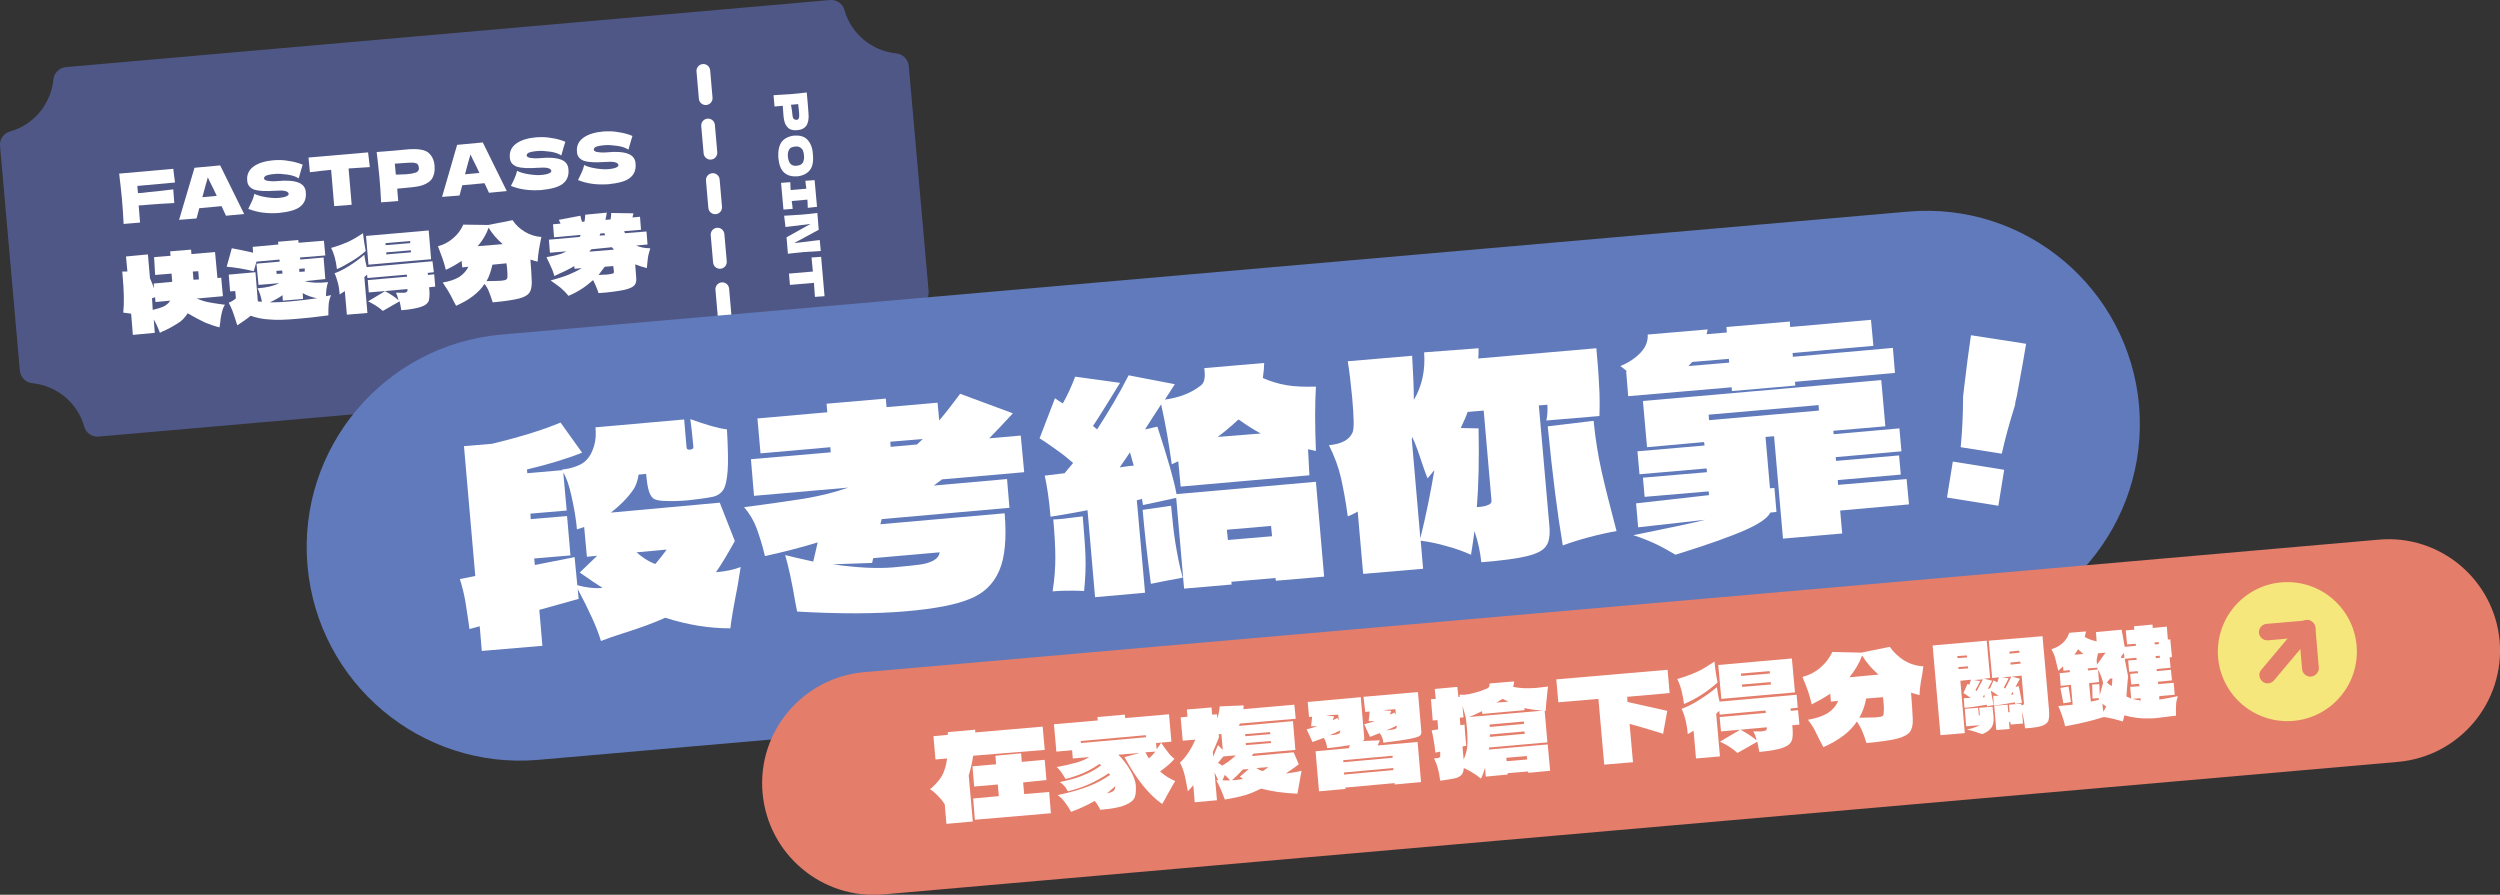<?xml version="1.0" encoding="utf-8"?>
<!-- Generator: Adobe Illustrator 25.0.1, SVG Export Plug-In . SVG Version: 6.00 Build 0)  -->
<svg version="1.1" id="圖層_1" xmlns="http://www.w3.org/2000/svg" xmlns:xlink="http://www.w3.org/1999/xlink" x="0px" y="0px"
	 viewBox="0 0 730.1 261.3" style="enable-background:new 0 0 730.1 261.3;" xml:space="preserve">
<rect x="0" y="0" width="730.1" height="261.3" fill="#333333" stroke="none"/>
<style type="text/css">
	.st0{fill:#4F5787;}
	.st1{fill:#FFFFFF;}
	.st2{fill:none;stroke:#FFFFFF;stroke-width:4;stroke-linecap:round;stroke-miterlimit:10;stroke-dasharray:8;}
	.st3{fill:#607ABB;}
	.st4{fill:#E47D6A;}
	.st5{fill:#F6E77D;}
</style>
<g>
	<g>
		<g>
			<path class="st0" d="M261.8,15.6c-7.2-0.7-13.3-5.8-15.2-12.7c-0.5-1.8-2.2-3-4.1-2.9L19.2,19.6c-1.9,0.2-3.4,1.7-3.6,3.6
				c-0.7,7.2-5.8,13.3-12.7,15.2c-1.8,0.5-3,2.2-2.9,4.1l5.8,65.8c0.2,1.9,1.7,3.4,3.6,3.6c7.2,0.7,13.3,5.8,15.2,12.7
				c0.5,1.8,2.2,3,4.1,2.9l223.3-19.5c1.9-0.2,3.4-1.7,3.6-3.6c0.7-7.2,5.8-13.3,12.7-15.2c1.8-0.5,3-2.2,2.9-4.1l-5.8-65.8
				C265.2,17.3,263.7,15.8,261.8,15.6z"/>
			<g>
				<g>
					<path class="st1" d="M51.1,53.3l-11,1l0.2,2.1c0.7,0,1.7-0.1,3.1-0.3c2.4-0.2,4.8-0.5,7.2-0.8l0.3,4c-2.5,0.1-5.1,0.3-7.8,0.5
						c-1.1,0.1-2,0.2-2.6,0.2l0.4,5l-4.8,0.4c-0.1-2.6-0.3-5.1-0.5-7.4c-0.2-2.3-0.5-4.7-0.8-7.3l15.8-1.4L51.1,53.3z"/>
					<path class="st1" d="M66,63c-0.3-0.7-0.8-1.7-1.3-2.8l-6.5,0.6l-0.8,3l-5.1,0.4L56.8,49l7.5-0.7l7,14.2L66,63z M63.3,57.2
						c-0.6-1.4-1.3-2.7-2-4.1l-0.6-1.3c-0.4,1.3-0.9,3.2-1.6,5.8L63.3,57.2z"/>
					<path class="st1" d="M73.6,58.7c0.3-0.6,0.5-1.3,0.7-2.1c1,0.5,2.2,0.8,3.5,1c1.3,0.2,2.5,0.3,3.6,0.2c1.1-0.1,1.9-0.3,2.3-0.5
						c0.4-0.2,0.7-0.5,0.6-0.7c-0.1-0.8-1.4-1.1-3.9-0.9c-2.8,0.2-4.8,0.1-6.1-0.3c-1.3-0.5-2-1.3-2.1-2.6c-0.2-1.8,0.5-3.2,1.9-4.2
						c1.4-1,3.4-1.6,5.8-1.8c1.4-0.1,2.9-0.1,4.4,0.2c1.5,0.2,2.9,0.6,4.1,1.1c-0.3,0.9-0.6,2-1,3.4c-0.1,0.3-0.1,0.5-0.2,0.6
						c-0.7-0.5-1.8-0.9-3.2-1.1c-1.4-0.2-2.7-0.3-3.7-0.2c-1.3,0.1-2.1,0.3-2.6,0.5c-0.4,0.2-0.6,0.5-0.6,0.8s0.4,0.6,1,0.7
						c0.6,0.1,1.5,0.2,2.7,0.1c2.9-0.3,5-0.1,6.3,0.4c1.4,0.5,2.1,1.5,2.2,2.8c0.2,1.9-0.4,3.3-1.7,4.3s-3.4,1.5-6.2,1.8
						c-1.5,0.1-3,0.1-4.6-0.1c-1.6-0.2-3-0.6-4.3-1.1C73,60,73.3,59.3,73.6,58.7z"/>
					<path class="st1" d="M108,48.8c-2.1,0.1-4.2,0.3-6.2,0.4l0.9,10.6l-5.1,0.4l-0.9-10.6c-2,0.2-4.1,0.4-6.2,0.7l-0.4-4.3
						l17.4-1.5L108,48.8z"/>
					<path class="st1" d="M119.3,43.6c2.7-0.2,4.6,0.1,5.7,0.9c1.1,0.9,1.8,2.2,1.9,3.9c0.1,1.2,0,2.2-0.4,3.1c-0.3,0.9-1,1.6-2,2.1
						c-1,0.6-2.4,0.9-4.3,1.1l-4.2,0.4l0.3,3.6l-5,0.4c-0.1-2.6-0.3-5.1-0.5-7.4c-0.2-2.3-0.5-4.7-0.8-7.3l5-0.4l0,0L119.3,43.6z
						 M118.5,50.9c1.1-0.1,2-0.2,2.5-0.4c0.6-0.1,0.9-0.3,1.1-0.6c0.2-0.2,0.3-0.6,0.2-1c0-0.4-0.2-0.8-0.4-1
						c-0.2-0.2-0.6-0.3-1.2-0.4c-0.6,0-1.4,0-2.6,0.1l-2.8,0.2l0.3,3.2L118.5,50.9z"/>
					<path class="st1" d="M142.8,56.3c-0.3-0.7-0.8-1.7-1.3-2.8l-6.5,0.6l-0.8,3l-5.1,0.4l4.4-15.2l7.5-0.7l7,14.2L142.8,56.3z
						 M140,50.5c-0.6-1.4-1.3-2.7-2-4.1l-0.6-1.3c-0.4,1.3-0.9,3.2-1.6,5.8L140,50.5z"/>
					<path class="st1" d="M150.3,52c0.3-0.6,0.5-1.3,0.7-2.1c1,0.5,2.2,0.8,3.5,1c1.3,0.2,2.5,0.3,3.6,0.2c1.1-0.1,1.9-0.3,2.3-0.5
						c0.4-0.2,0.7-0.5,0.6-0.7c-0.1-0.8-1.4-1.1-3.9-0.9c-2.8,0.2-4.8,0.1-6.1-0.3c-1.3-0.5-2-1.3-2.1-2.6c-0.2-1.8,0.5-3.2,1.9-4.2
						c1.4-1,3.4-1.6,5.8-1.8c1.4-0.1,2.9-0.1,4.4,0.2c1.5,0.2,2.9,0.6,4.1,1.1c-0.3,0.9-0.6,2-1,3.4c-0.1,0.3-0.1,0.5-0.2,0.6
						c-0.7-0.5-1.8-0.9-3.2-1.1c-1.4-0.2-2.7-0.3-3.7-0.2c-1.3,0.1-2.1,0.3-2.6,0.5c-0.4,0.2-0.6,0.5-0.6,0.8s0.4,0.6,1,0.7
						c0.6,0.1,1.5,0.2,2.7,0.1c2.9-0.3,5-0.1,6.3,0.4c1.4,0.5,2.1,1.5,2.2,2.8c0.2,1.9-0.4,3.3-1.7,4.3c-1.3,1-3.4,1.5-6.2,1.8
						c-1.5,0.1-3,0.1-4.6-0.1c-1.6-0.2-3-0.6-4.3-1.1C149.7,53.3,150.1,52.6,150.3,52z"/>
					<path class="st1" d="M169.9,50.3c0.3-0.6,0.5-1.3,0.7-2.1c1,0.5,2.2,0.8,3.5,1c1.3,0.2,2.5,0.3,3.6,0.2
						c1.1-0.1,1.9-0.3,2.3-0.5c0.4-0.2,0.7-0.5,0.6-0.7c-0.1-0.8-1.4-1.1-3.9-0.9c-2.8,0.2-4.8,0.1-6.1-0.3c-1.3-0.5-2-1.3-2.1-2.6
						c-0.2-1.8,0.5-3.2,1.9-4.2c1.4-1,3.4-1.6,5.8-1.8c1.4-0.1,2.9-0.1,4.4,0.2c1.5,0.2,2.9,0.6,4.1,1.1c-0.3,0.9-0.6,2-1,3.4
						c-0.1,0.3-0.1,0.5-0.2,0.6c-0.7-0.5-1.8-0.9-3.2-1.1s-2.7-0.3-3.7-0.2c-1.3,0.1-2.1,0.3-2.6,0.5c-0.4,0.2-0.6,0.5-0.6,0.8
						s0.4,0.6,1,0.7c0.6,0.1,1.5,0.2,2.7,0.1c2.9-0.3,5-0.1,6.3,0.4c1.4,0.5,2.1,1.5,2.2,2.8c0.2,1.9-0.4,3.3-1.7,4.3
						c-1.3,1-3.4,1.5-6.2,1.8c-1.5,0.1-3,0.1-4.6-0.1c-1.6-0.2-3-0.6-4.3-1.1C169.3,51.6,169.6,50.9,169.9,50.3z"/>
				</g>
			</g>
			<g>
				<g>
					<path class="st1" d="M64.8,91.2c-0.2,0.8-0.4,1.8-0.5,3.1l-0.2,1.3c-1.3-0.3-2.7-0.8-4.2-1.4c-1.5-0.7-3.2-1.6-5.1-2.7
						c-0.8,1.3-1.8,2.3-3,3c-1.1,0.7-2.5,1.5-4.1,2.2c-0.1,0-0.4,0.2-1,0.5c-0.5-1.4-1.1-2.7-1.8-3.9l0.3,3.9l-6.4,0.6l-0.5-6.2
						L36,91.3c0.3-2.8,0.2-6.5-0.2-10.9l-0.1-1.1l1.5,0l-0.4-4.4l6.4-0.6l0.6,7c0.5,1,0.8,2,1.2,2.9l-0.1-1.4l5.4-0.5l-0.2-2.4
						l-4.8,0.4L45,75.1l4.8-0.4l-0.1-1.3l6.1-0.5l0.1,1.3l6.9-0.6l0.7,7.6l1.1-0.1l0.5,5.4l-7.7,0.7c1.1,0.4,2.2,0.8,3.2,1
						s2.1,0.4,3.6,0.6l1.5,0.2C65.2,89.7,65,90.4,64.8,91.2z M44.6,90.5c1.3-0.3,2.3-0.6,3.2-1c0.8-0.4,1.5-1,1.9-1.7l-4.3,0.4
						l-0.1-1.4l-0.9,0.3L44.6,90.5z M56.3,79.3c0.1,0.6,0.1,1.4,0.2,2.4l1.6-0.1l-0.2-2.4L56.3,79.3z"/>
					<path class="st1" d="M96.7,86.2c-0.4,0.8-0.6,1.7-0.7,2.5c-0.1,0.9-0.1,2-0.1,3.4c-3.6,0.5-6.6,0.8-9,1
						c-3.4,0.3-6.2,0.4-8.2,0.2c-2.1-0.1-3.9-0.5-5.5-1.1C72.3,93,71,93.9,69.3,95l-0.2-0.6c-0.5-1.6-0.9-2.8-1.2-3.6
						c-0.3-0.8-0.7-1.6-1.1-2.4c0.8-0.3,1.5-0.7,2.1-1.3L68.7,85l-1.5,0.1l-0.4-4.9l7.8-0.7l0.7,8.5c0.4,0.1,0.8,0.1,1.2,0.1
						c-0.3-1.5-0.7-2.8-1.3-3.9c2.7-0.2,4.8-0.7,6.3-1.5l-6,0.5L74.9,77l6.8-0.6l-0.1-0.6l-6.7,0.6l-0.8,2.8
						c-2.6-0.6-5.3-1.1-7.9-1.3l1.5-5.4c2.3,0.4,4.4,0.9,6.2,1.3l-0.1-1.7l7.5-0.7l-0.1-0.8l5.9-0.5l0.1,0.8l7.4-0.6l0.4,4.3
						l-7.4,0.6l0.1,0.6l6.8-0.6l0.5,6.3L89,82.1c1.7,0.5,3.9,0.6,6.8,0.3c-0.4,1.2-0.6,2.6-0.6,4.1L96.7,86.2z M92.6,87.1
						c-1.6-0.3-3-0.8-4.2-1.5l0.1,1.7l-5.9,0.5l-0.1-1.6c-0.9,0.7-2.2,1.4-3.7,2.1c2.1,0,4.5-0.1,7.2-0.4
						C88.3,87.7,90.5,87.4,92.6,87.1z M82.4,79l-1.7,0.1l0.1,0.9l1.7-0.1L82.4,79z M87.4,79.4l1.6-0.1L89,78.4l-1.6,0.1L87.4,79.4z"
						/>
					<path class="st1" d="M102.7,76.3c-1.5,0.9-2.9,1.7-4.3,2.3c-0.3-2.6-0.9-4.7-1.7-6.2c1.8-0.5,3.4-1.1,4.8-1.7
						c1.3-0.6,2.9-1.5,4.5-2.6c0.2,1.9,0.5,3.6,0.8,5.2C105.6,74.4,104.2,75.4,102.7,76.3z M126.7,79.5l-1.8,0.2l0.1,0.6l1.8-0.2
						l0.3,3.6l-1.8,0.2l0.1,0.8c0.1,1.4,0,2.5-0.2,3.2c-0.3,0.7-1,1.3-2.2,1.7c-1.2,0.4-3.1,0.8-5.8,1c-0.2-1.3-0.4-2.2-0.5-2.6
						l-4.9,2.8c-1.2-1.1-2.7-2-4.3-2.8l5-3l-4.8,0.4l-0.3-3.6l11.5-1l-0.1-0.6l-11.5,1l-0.1-1c-0.6,0.5-0.8,0.8-0.8,0.7l0.9,10.5
						l-6,0.5l-0.6-6.9L99.2,86c-0.1-1.1-0.2-2.2-0.5-3.3c-0.3-1.1-0.6-2.1-1-2.9c1.2-0.4,2.6-1.1,4.2-2.1c1.6-1,3.1-2.1,4.5-3.3
						c0.2,1.6,0.5,2.8,0.7,3.6l19.2-1.7L126.7,79.5z M106.9,68.9l18.3-1.6l0.7,8.4l-18.3,1.6L106.9,68.9z M119,84.4l-6.6,0.6
						c1.7,0.9,3,1.8,4,2.7c-0.3-1-0.5-1.8-0.8-2.2c1,0,1.7,0,2.2,0c0.5,0,0.8-0.1,1-0.3c0.2-0.1,0.2-0.3,0.2-0.5L119,84.4z
						 M119.8,71l0-0.6l-7.2,0.6l0,0.6L119.8,71z M112.8,73.7l0,0.6l7.2-0.6l0-0.6L112.8,73.7z"/>
					<path class="st1" d="M157.4,72.9c-0.2,1.1-0.3,2.3-0.4,3.5c-0.5-0.1-1.2-0.3-2.1-0.6c0.2,2.2,0.3,4.3,0.4,6.5
						c0,1.4-0.2,2.5-0.7,3.2c-0.5,0.7-1.5,1.3-3.1,1.7c-1.6,0.4-4.2,0.8-7.6,1.1c-0.4-1.3-0.8-2.3-1.1-3.1c-0.3-0.8-0.7-1.5-1.3-2.3
						c-0.8,1.3-1.9,2.4-3.3,3.5c-1.4,1.1-3,2-5,2.9l-0.7-1.3c-0.6-1.2-1.1-2.2-1.6-3c-0.5-0.8-1-1.6-1.6-2.5c2-0.3,3.6-0.9,4.8-1.6
						c1.2-0.8,2.1-1.8,2.7-3l-1.8,0.2l-0.2-1.9c-1.5,1-3,1.9-4.6,2.6c-0.3-1.2-0.6-2.3-1-3.4c-0.4-1.1-0.8-2.2-1.3-3.5
						c1.7-0.4,3.1-1.2,4.4-2.3c1.3-1.1,2.3-2.4,3-4l7.3,0.1l7.1-1.4c0.9,1.4,2.1,2.5,3.6,3.4s3.1,1.4,4.8,1.5
						C157.8,70.6,157.6,71.8,157.4,72.9z M146.8,71.3c-1.7-1.5-3.1-3.1-4.1-4.8c-0.7,2-1.8,3.8-3.2,5.4L146.8,71.3z M148.1,78.5
						c0-0.3-0.1-0.9-0.2-1.6l-4.1,0.4c-0.4,1.8-0.9,3.4-1.7,4.8c2.1,0,3.4-0.1,4.1-0.1c0.6-0.1,1-0.1,1.3-0.2
						c0.3-0.1,0.4-0.2,0.5-0.3c0.1-0.1,0.1-0.3,0.2-0.5C148.2,80.1,148.2,79.3,148.1,78.5z"/>
					<path class="st1" d="M189.2,75.4c-0.1,0.8-0.2,1.8-0.3,2.9c-1.2-0.3-2.4-0.7-3.4-1.1l0.3,3.9c0.1,1-0.1,1.8-0.6,2.3
						c-0.5,0.5-1.6,1-3.1,1.3c-1.6,0.3-4,0.7-7.3,0.9c-0.1-0.2-0.2-0.6-0.5-1.4c-0.3-0.8-0.7-1.6-1.1-2.4c-2.1,1.9-4.5,3.5-7.2,4.6
						c-0.6-0.8-1.3-1.5-2.1-2.2c-0.8-0.7-1.9-1.4-3.1-2.3c2.1-0.6,3.9-1.1,5.3-1.7c1.4-0.6,2.7-1.2,3.8-1.9l-2.1,0.2l-0.1-0.8
						c-1.4,0.9-3.4,1.8-5.8,2.9c-0.1-0.5-0.4-1.1-0.6-1.8c-0.3-0.7-0.6-1.3-0.9-2c-0.3-0.6-0.6-1.2-0.8-1.7c1.5-0.3,2.7-0.5,3.6-0.8
						c0.9-0.2,1.6-0.6,2.2-0.9l-4.8,0.4l-0.3-3.8l9-0.8l0.3-0.6l-7.8,0.7l-0.3-3.8l2.2-0.2l-0.5-1.1l6.3-1.2
						c0.1,0.7,0.3,1.3,0.5,1.8l0.7-0.1c0.1-0.7,0.2-1.3,0.2-2l6.3-0.6c-0.1,0.7-0.2,1.4-0.4,2.1l1.5-0.1c0.1-0.6,0.2-1.2,0.2-1.9
						l6.5,0.1l-0.3,1.2l2.2-0.2l0.3,3.8l-4.9,0.4l0.2,0.6l6.3-0.5l0.3,3.8l-3.3,0.3c1.1,0.5,2.4,0.8,4.1,0.8
						C189.6,73.6,189.3,74.5,189.2,75.4z M172.7,72.8l-0.1,0.1l-0.5,0.6l7.2-0.6l-0.6-0.7L172.7,72.8z M179.1,77.7l-2.5,0.2
						c-0.5,0.7-1.1,1.5-1.8,2.4c1.3-0.1,2.1-0.1,2.3-0.1c0.9-0.1,1.5-0.2,1.8-0.3s0.4-0.3,0.4-0.5L179.1,77.7z M175.3,68.2l-0.2,0.6
						l1.6-0.1c0-0.2-0.1-0.3-0.2-0.6L175.3,68.2z"/>
				</g>
			</g>
		</g>
		<line class="st2" x1="205.4" y1="20.7" x2="211.8" y2="94.4"/>
		<g>
			<g>
				<path class="st1" d="M236.1,32.9c0.2,1.8-0.1,3-0.6,3.8c-0.6,0.8-1.4,1.2-2.6,1.3c-0.8,0.1-1.5,0-2-0.2c-0.6-0.2-1-0.7-1.4-1.3
					c-0.4-0.7-0.6-1.6-0.7-2.8l-0.2-2.8l-2.4,0.2l-0.3-3.3c1.7-0.1,3.4-0.2,4.9-0.3c1.5-0.1,3.1-0.3,4.8-0.5l0.3,3.3l0,0L236.1,32.9
					z M231.3,32.4c0.1,0.7,0.1,1.3,0.2,1.7c0.1,0.4,0.2,0.6,0.4,0.7c0.2,0.1,0.4,0.2,0.7,0.2c0.3,0,0.5-0.1,0.6-0.3
					c0.1-0.2,0.2-0.4,0.2-0.8c0-0.4,0-0.9-0.1-1.7l-0.2-1.8l-2.1,0.2L231.3,32.4z"/>
				<path class="st1" d="M228.3,41.4c0.8-1,2-1.6,3.6-1.8c1.6-0.1,2.9,0.2,3.8,1.1s1.6,2.3,1.7,4.4c0.2,2.1-0.1,3.6-0.9,4.6
					c-0.8,1-2,1.6-3.6,1.8c-1.6,0.1-2.9-0.2-3.9-1.1c-1-0.9-1.5-2.3-1.7-4.4C227.2,44,227.5,42.5,228.3,41.4z M230.9,47.9
					c0.4,0.4,1,0.6,1.8,0.5c0.8-0.1,1.3-0.3,1.7-0.8c0.3-0.5,0.5-1.2,0.4-2.2c-0.1-1-0.3-1.7-0.8-2.1c-0.4-0.4-1-0.6-1.8-0.5
					c-0.8,0.1-1.4,0.3-1.7,0.8c-0.3,0.5-0.5,1.2-0.4,2.2C230.2,46.8,230.5,47.5,230.9,47.9z"/>
				<path class="st1" d="M235.9,60.7c0-1.1-0.1-1.9-0.1-2.4l-4.6,0.4c0.1,0.5,0.2,1.3,0.3,2.3l-2.7,0.2l-0.7-7.8l2.7-0.2
					c0,1,0.1,1.8,0.1,2.3l4.6-0.4c-0.1-0.5-0.2-1.3-0.3-2.3l2.7-0.2l0.7,7.8L235.9,60.7z"/>
				<path class="st1" d="M239.7,73.3c-1.5,0.1-3.1,0.2-4.8,0.3c-1.7,0.2-3.3,0.3-4.8,0.5l-0.4-4.8l7-3.9l-7.3,0.9L229,63
					c1.7-0.1,3.4-0.2,4.9-0.3c1.5-0.1,3.1-0.3,4.8-0.5l0.4,4.9l-7.2,3.9l7.5-0.9L239.7,73.3z"/>
				<path class="st1" d="M238,86.7c-0.1-1.4-0.2-2.8-0.3-4.1l-7,0.6l-0.3-3.3l7-0.6c-0.1-1.3-0.3-2.7-0.4-4.1l2.8-0.2l1,11.5
					L238,86.7z"/>
			</g>
		</g>
	</g>
	<g>
		<path class="st3" d="M568,186l-410.7,35.9c-34.3,3-64.5-22.4-67.5-56.7l0,0c-3-34.3,22.4-64.5,56.7-67.5l410.7-35.9
			c34.3-3,64.5,22.4,67.5,56.7v0C627.6,152.8,602.3,183,568,186z"/>
		<g>
			<path class="st1" d="M215.4,171.2c-1.2,6.1-1.9,10.2-2.1,12.3c-6.2,0-12.5-1-19-3.1c-3.1,1.4-7.1,2.9-12.2,4.5
				c-2.6,0.8-4.8,1.6-6.6,2.3c-1.1-3.8-3.4-8.8-6.8-15.2l0.3,2.9l-11.5,3.2l0.9,10.5l-17.7,1.5l-0.6-7.2l-3,0.8
				c-0.4-3.2-0.9-5.9-1.2-8.1c-0.4-2.2-0.9-4.3-1.6-6.5l4.5-0.9l-3.3-37.9l8.2-0.7c8.7-2.1,15.3-4.2,20-6.2l6.3,8.8
				c-4.8,1.9-10.2,3.5-16.1,4.9l0.1,1.1l10.3-0.9l-0.1-0.2c1.3-0.1,2.7-0.4,4-0.9c1.4-0.5,2.4-1.1,3.1-1.9c1-1,1.7-2.4,2.2-4.1
				c0.5-1.7,0.6-3.5,0.4-5.4l25.9-2.3l0.7,8.2c0,0.2,0.1,0.4,0.3,0.5c0.2,0.1,0.4,0.2,0.7,0.1c0.3,0,0.5-0.1,0.7-0.2
				c0.2-0.1,0.3-0.3,0.3-0.5c-0.3-3.4-0.6-6.2-0.9-8.2c4.7,1.7,8.2,2.7,10.7,3c0.3,5.4,0.4,9.5,0.2,12.1s-0.6,4.5-1.3,5.6
				c-0.7,1-1.7,1.7-3.1,2c-2.7,0.5-5.1,0.8-7.1,1c-2.2,0.2-4.4,0.3-6.5,0.2c-1.5,0-2.6-0.2-3.3-0.5c-0.7-0.3-1.2-1-1.6-2.1
				c-0.4-1.1-0.7-2.9-0.9-5.3l-2.2,0.2c-0.3,1.9-0.8,3.4-1.7,4.6c-1.6,2.3-3.8,4.5-6.4,6.5l31.8-2.9l4.4,11.2
				c-2.1,3.8-3.9,6.8-5.5,9.1c2.7-0.2,5.1-0.7,7.2-1.5L215.4,171.2z M168.6,170.9c2.5,0.7,5,1,7.4,0.8c-1.5-0.9-3.7-2.4-6.7-4.5
				l5.1-4.9l-3,0.3l-0.8-8.7l-2.1,0.7c-0.3-3.3-0.9-6.6-1.6-9.7c-0.7-3.2-1.5-5.5-2.4-6.9l1,11.1l-10.6,0.9l0.1,1.6l10.6-0.9l1,11.5
				l-10.6,0.9l0.2,1.9l11.6-2.3L168.6,170.9z M191.4,164.7c1.1-1.3,2.2-2.7,3.3-4.2l-8.8,0.8c1.6,1.4,3.2,2.5,4.9,3.2L191.4,164.7z"
				/>
			<path class="st1" d="M299.1,137.9l-24,2.1l-2.4,1.8l21.4-1.9l0.7,8.4l-37.3,3.3l-0.4,1.5l36.3-3.2c0.6,7.3,0.1,12.9-1.6,16.8
				c-1.7,3.9-4.6,6.7-8.8,8.3c-4.2,1.7-10.3,2.8-18.2,3.5c-9,0.8-19.7,0.8-32,0.1l-0.5-2.5c-1-6-2-10.6-3-14c1.2,0.3,4,1,8.2,1.9
				l1.3-5.6c-5.2,1.6-10.4,2.9-15.4,4c-0.8-3.4-1.7-6.1-2.5-8.3c-0.8-2.1-2-4.1-3.6-6c7.2-0.9,13.1-1.8,17.7-2.5
				c4.6-0.8,8.8-1.8,12.7-3.2l-27.5,2.4l-0.9-10.7l23.3-2l-0.1-1.5l-20.4,1.8l-0.9-10.2l20.4-1.8l-0.2-2.5l17.3-1.5l0.2,2.5
				l14.9-1.3l0.5,5.2c2.1-2.5,4.1-5.1,6.1-7.8l15.4,5.7c-2.7,2.9-5,5.4-6.9,7.3l9.2-0.8L299.1,137.9z M255,163l-0.3,1.4l-11.5,0.4
				c7.1,1,12.9,1.3,17.6,0.9c3.5-0.3,6.1-0.6,7.7-0.8c1.6-0.2,3-0.6,4.1-1.2c1.1-0.6,1.7-1.4,1.8-2.4L255,163z M269.5,128.2L260,129
				l0.1,1.5l7.7-0.7L269.5,128.2z"/>
			<path class="st1" d="M382.4,138.8l-37.6,3.3l-0.7-7.4l-1.9,0.9c-0.8-5.9-1.8-11.7-3.1-17.5c-2,3.1-3.6,5.5-4.7,7.3l3.6-0.8
				c1.6,4.9,2.8,8.8,3.6,11.6c0.8,2.8,1.5,5.5,2,8.1l40.7-3.6l2.4,27.7l-14.1,1.2l-0.1-0.8l-12.9,1.1l0.1,0.8l-13.9,1.2l-2.3-26.5
				l-9.7,2.1l-0.3-1.8l-1.5,0.4l2.4,27l-14.6,1.3l-2.2-25.4c-3.5,0.7-7.1,1.3-10.8,1.9c-0.4-4.9-1-8.9-1.7-12l5.8-0.7l2.5-3
				c-1.5-1.3-3.2-2.7-5.1-4c-1.8-1.3-3.4-2.4-4.7-3.2l4.5-11.7c0.3,0.2,0.6,0.4,1,0.7c0.4,0.3,0.8,0.5,1.3,0.8
				c1.3-2.3,2.5-4.9,3.6-7.8l13.1,1.8c-3.5,5.7-6.1,9.9-7.9,12.6l1.2,1c3.3-5.1,6.4-10.3,9.2-15.8l13.5,2.6l-2.9,4.5
				c4.3-0.6,7.9-2,10.7-4.3c0.4-0.4,0.7-0.9,0.8-1.6c0.2-0.7,0.2-1.8,0-3.3l17.5-1.5c0,0.4-0.1,1-0.1,1.9c-0.1,0.9-0.2,1.8-0.3,2.5
				c2.3,1,4.6,1.7,7,2.1c2.4,0.4,5.2,0.5,8.5,0.4c-0.3,5.1-0.3,11.4,0,18.8l-2.3-0.5L382.4,138.8z M312.9,151.2l3.3-0.4
				c0.4,4.9,0.7,8.7,0.8,11.6c0.1,2.9,0,6.3-0.4,10.2c-0.3,0-1.4-0.1-3.1-0.1c-1.7,0-3.7,0-6.1,0.2c0.6-3.7,0.8-7,0.8-9.9
				c0-2.9-0.2-6.6-0.6-11.1C308.8,151.7,310.5,151.5,312.9,151.2z M330,132.1l-3,4.4c2-0.3,3.3-0.5,4.1-0.5L330,132.1z M342,147.7
				c0.4,4.4,0.8,8.1,1.3,11.1c0.5,3,1.1,6.3,2.1,9.9l-4.8,0.9l-4.5,0.9c-1.1-8.4-1.9-15.6-2.4-21.6L342,147.7z M368.2,126.6
				c-2.1-1.1-4.2-2.5-6.5-4.1c-2.3,2.1-4.3,3.8-6.1,5.1L368.2,126.6z M371.5,156.6l-0.3-3l-12.9,1.1l0.3,3L371.5,156.6z"/>
			<path class="st1" d="M451.6,122.8c0.3-1.3,0.4-2.9,0.3-4.6l-2.5,0.2l3.1,35.4c0.2,2.6-0.1,4.5-1,5.7c-0.9,1.3-2.7,2.2-5.5,2.9
				c-2.8,0.7-7.2,1.3-13.4,1.8c-0.3-2.9-0.9-5.9-2-9.1c-0.2,1.9-0.6,4.2-1,6.9c-2.1-0.9-4.4-1.8-7.1-2.5c-2.7-0.8-5.3-1.3-7.6-1.6
				l0.7,8.2l-17.5,1.5l-1.6-18.2c-1.2,0.7-2.1,1.1-2.9,1.4c-0.6-4.5-1.3-8.2-2-11.3c-0.7-3.1-1.9-6.3-3.5-9.5c3.7-0.3,6-1.6,6.9-3.7
				c0.5-1.1,0.4-4.4-0.1-10.1c-0.4-4.1-0.8-7.7-1.3-10.7l18.8-1.6c0.3,5.1,0.5,9.4,0.5,12.9c2.4-4.1,3.4-8.7,3-13.9l15.9-1.2
				c0,1.3,0,2.3-0.1,3l34.5-3c0.4,4.4,0.7,8.1,0.8,10.9c0.2,2.8,0.2,5.8,0.1,8.9L451.6,122.8z M414.8,157.2
				c0.8-3.3,1.6-6.7,2.3-10.2c0.7-3.5,1.3-6.7,1.8-9.7l-2,2.4c-0.4-1-1-2.6-1.7-4.7c-1-3.1-1.9-5.6-2.8-7.4l-0.1,0.7L414.8,157.2z
				 M434.5,147.5c0.6-0.2,0.9-0.5,1-0.8c0.1-0.3,0.1-0.8,0-1.4l-2.2-25.4l-4.7,0.4c-0.4,1.2-1.1,2.8-2,4.7l5.2,0.1
				c0.2,9.2,0,16.8-0.5,23C432.9,148,433.9,147.8,434.5,147.5z M465.4,122.9c0.5,5.2,1.3,10.1,2.3,14.6c1,4.5,2.5,10.4,4.4,17.6
				c-2.4,0.4-5.1,1-8.1,1.8c-3,0.8-5.5,1.6-7.6,2.4c-1.5-8.8-3-20.4-4.4-34.8L465.4,122.9z"/>
			<path class="st1" d="M474.9,108.4l0.3,0c0.1,0.1-0.6-0.4-2-1.5c2.5-1,4.5-2.4,6-4c1.5-1.6,2.1-3.4,2-5.2l17.5-1.5l-0.3,1.4
				l5.9-0.5l-0.1-1.6l18.5-1.6l0.1,1.6l23.6-2.1l0.7,7.6l-23.6,2.1l0.1,1.1l29.2-2.6l0.6,7.3l-29.2,2.6l0.1,1.1l-18.5,1.6l-0.1-1.1
				l-30.2,2.6L474.9,108.4z M556.8,139.9l0.7,7.4l-20.1,1.8l0.6,6.7l-17.3,1.5l-2.6-29.9l-2.5,0.2l1.3,15l1.3-0.1l0.6,7l-1.8,0.2
				c-0.7,1.5-3.1,3.2-7.1,5c-4,1.8-10.9,4.3-20.6,7.3c-2.2-1.3-4.2-2.4-5.9-3.2s-3.9-1.7-6.4-2.5c11.4-2.3,18.4-3.8,21-4.5
				l-19.6,2.2l-0.6-7l21.3-2.4l-0.1-1.1l-18.7,1.6l-0.5-5.6l18.7-1.6l-0.1-1.1l-19.6,1.7l-0.6-6.7l19.6-1.7c0-0.4-0.1-0.8-0.2-1
				l-16.6,1.5l-1.2-13.5l69.6-6.1l1.2,13.5l-15.2,1.3l0.1,1l19.2-1.7l0.6,6.7l-19.2,1.7l0.1,1.1l18.4-1.6l0.5,5.6l-18.4,1.6l0.1,1.4
				L556.8,139.9z M494.2,105.7l-1.1,1.2l11.9-1l-0.1-1.1L494.2,105.7z M531.1,118.3l-32.1,2.8l0.1,1.6l32.1-2.8L531.1,118.3z"/>
		</g>
		<g>
			<g>
				<path class="st1" d="M583.6,147.7l-15-2.4l1.7-10.5l15,2.4L583.6,147.7z M591.7,100.4c-0.4,2.6-1.3,7.7-2.7,15.2
					c-0.3,1.2-0.5,2-0.5,2.6c-1.7,5.4-3,10.2-3.9,14.3l-12-1.9c0.4-4.2,0.7-9.1,0.7-14.8l0.3-2.6c0.7-6.1,1.4-11.2,2-15.3
					L591.7,100.4z"/>
			</g>
		</g>
	</g>
	<g>
		<path class="st4" d="M700.3,222.5L258,261.2c-17.9,1.6-33.7-11.7-35.3-29.6v0c-1.6-17.9,11.7-33.7,29.6-35.3l442.4-38.7
			c17.9-1.6,33.7,11.7,35.3,29.6v0C731.5,205.1,718.3,220.9,700.3,222.5z"/>
		<g>
			<g>
				<path class="st1" d="M284.2,220.7c-0.3,2-0.7,3.7-1.1,5.1l-0.2,0.7l1.2,13.4l-7.7,0.7l-0.5-5.7c-0.6-1-1.3-1.8-2-2.5
					s-1.4-1.4-2.3-1.9c1.3-1.1,2.2-2.1,2.8-2.9c0.6-0.8,1.1-1.7,1.4-2.7c0.4-1,0.6-2.1,0.8-3.4l-3.4,0.3l-0.6-6.8l4.2-0.4l0-0.8
					l8-0.7l0,0.8l19.7-1.7l0.6,6.8L284.2,220.7z M298.8,228.5l0.3,3.4l7.3-0.6l0.5,6.2l-22.2,1.9l-0.5-6.2l7.5-0.7l-0.3-3.4
					l-6.9,0.6l-0.5-5.9l6.9-0.6l-0.2-2.5l7.5-0.7l0.2,2.5l6.7-0.6l0.5,5.9L298.8,228.5z"/>
				<path class="st1" d="M343.2,228.1c-0.5,0.8-1,1.7-1.5,2.6c-0.5,0.9-0.8,1.4-0.9,1.6c-0.6,1.1-1,1.9-1.4,2.5
					c-4-2.8-7.6-7.4-11-13.7l4.5-1.2l-6.3,0.5c1.2,1.2,2.4,2.7,3.4,4.4c1,1.7,1.6,3.3,1.7,4.5c0.1,1.5,0,2.7-0.3,3.5
					c-0.3,0.9-1.3,1.7-2.8,2.3c-1.5,0.7-4,1.1-7.3,1.4c-0.1-0.3-0.3-0.7-0.6-1.2c-0.3-0.5-0.6-0.9-1-1.4c-1.9,1.1-4.2,2.2-6.9,3.2
					c-1.2-2.2-2.5-3.9-3.9-4.9c3.8-0.8,6.8-1.7,9.1-2.6c2.3-0.9,4.3-2,6.2-3.3l-0.4-0.5c-1.9,1.3-3.8,2.3-5.5,3.1s-3.8,1.5-6.4,2.2
					c-0.1-0.1-0.3-0.4-0.5-0.8s-0.6-0.8-0.9-1.1c-0.3-0.3-0.6-0.6-1-0.8c2.8-0.6,5.1-1.2,6.9-2c1.8-0.7,3.6-1.7,5.2-2.9l-0.5-0.4
					c-1.5,1-3,1.9-4.6,2.6c-1.6,0.7-3.4,1.3-5.3,1.8c0,0-0.2-0.3-0.5-0.8c-0.7-1.2-1.4-2.1-2.1-2.7c2.3-0.4,4.3-0.9,5.8-1.3
					c1.6-0.5,2.8-1,3.7-1.6l-4.8,0.4l-0.2-2.4l-4.6,0.4l-0.7-8l12.8-1.1l-0.1-1l8-0.7l0.1,1l12.8-1.1l0.7,8l-4.5,0.4l0.2,1.8
					c0.4-0.6,0.9-1.2,1.3-1.9c0.8,1.2,1.5,2.2,2.1,2.9c0.5,0.7,1.1,1.3,1.8,1.8c-0.9,1.1-2.3,2.3-4.2,3.7
					C340.1,226.5,341.6,227.4,343.2,228.1z M334.7,215.3l-0.1-0.6l-19,1.7l0.1,0.6L334.7,215.3z M325.2,231c0.3-0.3,0.5-0.7,0.5-1.4
					c-0.9,0.8-1.7,1.5-2.4,2.1C324.3,231.5,324.9,231.2,325.2,231z M334.5,219.7c0.3,0.6,0.6,1.1,1,1.8c0.7-0.6,1.3-1.2,1.9-2
					L334.5,219.7z"/>
				<path class="st1" d="M378.9,231.8c-4.5-0.2-8-0.8-10.6-1.5c-1.4,0.7-3,1.4-4.6,1.9c-1.7,0.5-3.7,0.9-6,1.3
					c-0.4-1-0.7-1.9-1.1-2.8s-0.8-1.8-1.4-2.9l0.6,0.1l-1.1-2.3l0.7,8.1l-6.5,0.6l-0.4-5c-0.7,0.8-1.2,1.4-1.6,1.8
					c-0.3-1.8-0.6-3.3-0.9-4.6c-0.3-1.3-0.8-2.6-1.4-3.8c1.7-1.5,3.2-3.8,4.5-6.7l-3.7,0.3l-0.6-6.8l2-0.2l-0.2-2.1l7.2-0.6l0.2,2.1
					l1.4-0.1l0.1,1.2c0.4-1.2,0.6-2.3,0.7-3.5l7-0.3c0,0.2,0,0.6-0.1,1.1l14.9-1.3l0.4,4.1l-16.3,1.4l-0.3,0.7l15.8-1.4l0.7,8.4
					l-12.3,1.1l-0.4,0.7l12.2-1.1l1.5,3.5c-1.1,0.8-2.4,1.8-3.8,2.7c1.5-0.2,3.1-0.4,4.6-0.8C379.5,228.5,379.1,230.7,378.9,231.8z
					 M356,215.3c-0.8,2-1.4,3.4-1.8,4.3l0.1,1.4c0.6-1.4,1.1-2.6,1.4-3.4l1.4,1.4l-0.4-4.6l-0.8,0L356,215.3z M360.9,220.6l-3.6,0.3
					c-0.2,0.3-0.6,0.6-1,1.2l-0.6,0.7c0.5,0.3,0.9,0.5,1.2,0.8C358.6,222.6,359.9,221.6,360.9,220.6z M357,227.9c0.3,0,0.8,0,1.4,0
					l0.8,0c-0.3-0.5-0.9-1-1.5-1.6L357,227.9z M360.9,227.8c0.7-0.1,1.4-0.2,2.1-0.3c0,0-0.3-0.2-0.9-0.7l2.6-2.2l-1.7,0.1
					c-1.1,1.2-2.2,2.3-3.3,3.2C359.9,227.8,360.3,227.8,360.9,227.8z M371,214.4l-0.1-0.6l-7.3,0.6l0.1,0.6L371,214.4z M363.8,217
					l0.1,0.6l7.3-0.6l-0.1-0.6L363.8,217z M366.9,224.3c0.6,0.4,1.2,0.7,1.8,0.9c0.6-0.3,1.1-0.7,1.7-1.2L366.9,224.3z"/>
				<path class="st1" d="M403,216.2l-0.7,1.5l11.7-1l1,11.7l-7.7,0.7l0-0.4l-14.4,1.3l0,0.4l-7.7,0.7l-1-11.7l9.7-0.9l0.3-0.9
					c-1.6,0.3-3.8,0.6-6.6,0.9c-0.2-1.3-0.5-2.3-1-3c-0.5,0.2-1.6,0.6-3.3,1.2l-1.7-3.7c1.2-0.3,2.2-0.6,3.1-0.9c-0.8,0-1.4,0-1.8,0
					l0.3-2.8l-0.9,0.1l-0.4-4.4l15.5-1.4l1,11.7c0,0.3,0,0.5,0,0.6c0,0.2-0.2,0.3-0.4,0.5L403,216.2z M387.2,208.9
					c1,0.1,1.8,0.2,2.4,0.3l-0.4,1.1l1.4-0.6l0.4,0.7l-0.2-1.7L387.2,208.9z M390.3,214.5c0.4-0.1,0.7-0.2,0.9-0.4
					c0.1-0.2,0.2-0.4,0.2-0.7l0-0.1c-1.2,0.6-2.2,1.1-3.1,1.4C389.1,214.7,389.8,214.6,390.3,214.5z M392.3,222.6l14.4-1.3l0-0.6
					l-14.4,1.3L392.3,222.6z M392.5,225.6l0,0.6l14.4-1.3l0-0.6L392.5,225.6z M398.2,203.5l15.9-1.4l1,11.7c0,0.5-0.1,0.8-0.5,1.1
					s-1.4,0.6-3,0.9c-1.6,0.3-4.1,0.7-7.6,1.1c-0.1-1.1-0.5-2.1-1.1-2.8l-1,0.4l-1.8,0.7l-1.7-3.7c1.2-0.3,2.2-0.6,3.1-0.9
					c-0.8,0-1.4,0-1.8,0l0.3-2.8l-1.3,0.1L398.2,203.5z M403.9,207.4c1,0.1,1.8,0.2,2.4,0.2l-0.4,1.1l1.4-0.6l0.4,0.7l-0.2-1.7
					L403.9,207.4z M407.4,212.9c0.4-0.2,0.6-0.5,0.5-0.9l0-0.1c-1.2,0.6-2.2,1.1-3.1,1.4C406.2,213.2,407,213,407.4,212.9z"/>
				<path class="st1" d="M445.2,207.4l-12.3,1.1l-0.1-0.8c-1.5,0.7-2.7,1.3-3.8,1.7l22.1-1.9l0.8,9.3l-17,1.5l-0.1,0.6l17.2-1.5
					l0.7,7.7l-6.4,0.6l0-0.4l-6,0.5l0,0.4l-6.4,0.6l-0.2-2.6c-0.3,1.1-0.7,2.2-1.2,3.2c-0.7-0.6-1.5-1.2-2.4-1.7
					c-0.9-0.6-1.8-1-2.6-1.4c-0.1,1-0.3,1.7-0.8,2.1c-0.4,0.4-1,0.7-1.8,0.9c-0.8,0.2-2.2,0.4-4.3,0.7c-0.2-1.4-0.4-2.6-0.7-3.6
					c-0.2-0.9-0.6-1.9-1.1-2.9c0.7-0.1,1.1-0.1,1.4-0.2c0.2-0.1,0.4-0.2,0.4-0.4c0-0.2,0-0.5,0-0.9l0-0.5l-1.4,0.3
					c-0.3-2.7-0.7-4.9-1.1-6.5l1.9-0.3l-0.2-2.7l-1.4,0.1l-0.5-6.2l1.4-0.1l-0.3-2.9l6.6-0.6l0.3,2.9l0.5,0l-0.2-0.6
					c0.4,0,0.9,0,1.4,0c0.8-0.1,1.7-0.2,2.7-0.5c1-0.2,1.8-0.5,2.4-0.7l0.7-0.3c0.7-0.2,1.1-0.4,1.3-0.6c0.2-0.2,0.3-0.6,0.3-1.2
					l7.2-0.6c0,0.5-0.2,1-0.3,1.6c1.9,0.4,4.1,0.5,6.7,0.3c0.7-0.1,1.9-0.2,3.5-0.4c-0.2,1.1-0.3,2.6-0.5,4.5c0-0.2-0.1,0.7-0.2,2.6
					c-2.2-0.1-4.3-0.4-6.2-0.8L445.2,207.4z M428.1,209.7c-0.3-1.1-0.6-2.3-1-3.6l0.3,3.4l-1.1,0.1l0.2,2.2l1.2-0.2
					c0.1,1.4,0.2,3.5,0.5,6.2l-1.1,0.2l0.3,3.3l0,0.5c0.6-1.1,0.9-2.3,1.1-3.7c0.1-1.4,0.1-3.3-0.1-5.5L428.1,209.7z M445.1,211.4
					l-0.1-0.7l-10,0.9l0.1,0.7L445.1,211.4z M445.3,214.3l-0.1-0.7l-10.1,0.9c0,0.1,0,0.4,0,0.7L445.3,214.3z M440.5,204.9l-1.7-0.8
					l-1.8,1.1L440.5,204.9z M446,221.8l-0.1-1l-6,0.5l0.1,1L446,221.8z"/>
				<path class="st1" d="M487.6,202.4l-12.4,1.1l0.1,1.5c0.6,0.1,2.5,0.6,5.8,1.3l5.8,1.3l-1.2,6.7l-1.6-0.5
					c-3.6-1.1-6.3-1.9-8.2-2.4l1,11.2l-8.4,0.7l-1.7-19.2l-11.7,1l-0.6-6.7l32.5-2.8L487.6,202.4z"/>
				<path class="st1" d="M496.9,202.9c-1.7,1.1-3.4,2-5.1,2.7c-0.4-3-1-5.5-2-7.3c2.1-0.6,4-1.3,5.6-2c1.6-0.7,3.3-1.8,5.3-3.1
					c0.2,2.2,0.5,4.2,0.9,6.1C500.2,200.6,498.6,201.8,496.9,202.9z M525,206.7l-2.1,0.2l0.1,0.7l2.1-0.2l0.4,4.2l-2.1,0.2l0.1,0.9
					c0.1,1.6,0.1,2.9-0.3,3.7c-0.3,0.8-1.2,1.5-2.6,2c-1.4,0.5-3.7,0.9-6.8,1.2c-0.3-1.6-0.5-2.6-0.6-3l-5.8,3.3
					c-1.4-1.3-3.1-2.4-5.1-3.3l5.9-3.5l-5.6,0.5l-0.4-4.2l13.5-1.2l-0.1-0.7l-13.4,1.2l-0.1-1.1c-0.7,0.6-1,0.9-0.9,0.9l1.1,12.4
					l-7,0.6l-0.7-8.1l-1.7,1c-0.1-1.3-0.3-2.6-0.6-3.9c-0.3-1.3-0.7-2.4-1.2-3.5c1.4-0.5,3.1-1.3,5-2.5c1.9-1.2,3.6-2.4,5.3-3.8
					c0.3,1.8,0.5,3.3,0.8,4.2l22.5-2L525,206.7z M501.8,194.2l21.5-1.9l0.9,9.9l-21.5,1.9L501.8,194.2z M516,212.4l-7.7,0.7
					c2,1.1,3.5,2.1,4.7,3.1c-0.3-1.2-0.6-2.1-1-2.6c1.1,0,2,0,2.5,0c0.6-0.1,1-0.2,1.2-0.3s0.3-0.4,0.3-0.6L516,212.4z M516.9,196.7
					l-0.1-0.7l-8.4,0.7l0.1,0.7L516.9,196.7z M508.7,199.9l0.1,0.7l8.4-0.7l-0.1-0.7L508.7,199.9z"/>
				<path class="st1" d="M561,198.9c-0.2,1.3-0.4,2.7-0.4,4.1c-0.6-0.1-1.4-0.4-2.5-0.7c0.2,2.6,0.4,5.1,0.5,7.6
					c0.1,1.7-0.2,2.9-0.8,3.8c-0.6,0.8-1.8,1.5-3.7,2c-1.9,0.5-4.9,0.9-9,1.3c-0.5-1.5-0.9-2.7-1.3-3.6c-0.4-0.9-0.9-1.8-1.5-2.7
					c-1,1.5-2.3,2.9-3.9,4.1c-1.6,1.2-3.6,2.4-5.9,3.4l-0.8-1.5c-0.7-1.4-1.3-2.6-1.8-3.6c-0.5-1-1.2-1.9-1.9-2.9
					c2.3-0.4,4.2-1,5.7-1.9c1.4-0.9,2.5-2.1,3.1-3.6l-2.1,0.2l-0.2-2.3c-1.8,1.2-3.6,2.2-5.4,3.1c-0.3-1.4-0.7-2.7-1.1-3.9
					c-0.4-1.2-1-2.6-1.6-4.1c1.9-0.5,3.7-1.4,5.2-2.7c1.5-1.3,2.7-2.8,3.5-4.6l8.5,0.2l8.3-1.7c1.1,1.6,2.5,2.9,4.2,4
					c1.7,1,3.6,1.6,5.6,1.7C561.5,196.2,561.3,197.6,561,198.9z M548.6,197c-2-1.7-3.6-3.6-4.8-5.6c-0.8,2.3-2.1,4.4-3.7,6.4
					L548.6,197z M550.1,205.5c0-0.4-0.1-1-0.2-1.9L545,204c-0.4,2.2-1.1,4-2,5.6c2.4,0,4-0.1,4.8-0.1c0.7-0.1,1.2-0.1,1.5-0.2
					c0.3-0.1,0.5-0.2,0.6-0.3c0.1-0.1,0.2-0.3,0.2-0.5C550.2,207.3,550.2,206.4,550.1,205.5z"/>
				<path class="st1" d="M596.5,185.8l1.9,21.6c0.1,1.4,0,2.5-0.2,3.1c-0.3,0.7-0.9,1.1-1.9,1.5c-1,0.3-2.6,0.6-4.9,0.7
					c-0.2-1.8-0.5-3.4-0.9-4.9l0.3,3.5l-3.6,0.3l-0.1-0.7l-0.4,0l0.2,2l-3.9,0.3l-0.6-7.1l3.9-0.3l0.2,2.2l0.4,0l-0.2-2.2l3.6-0.3
					l0,0.5c0.4-0.1,0.7-0.2,0.7-0.3c0.1-0.2,0.1-0.5,0-1.1l-0.6-7.3l-2.9,0.3l2.4,0.6l-1.3,2.4l1-0.2c0.1,0.8,0.3,1.7,0.5,2.7
					c0.1,0.4,0.1,0.8,0.2,1.1c0.1,0.4,0.1,0.7,0.2,1l-2,0.4c0-0.1,0-0.3-0.1-0.5c-2.6,0.5-4.6,0.8-6.1,0.9l-0.2-2.8l1.6,0
					c-0.6-0.4-1.4-0.9-2.3-1.5c0.4,2.2,0.7,3.6,0.8,4.2l-1.9,0.4l-0.1-0.5c-2.7,0.5-4.9,0.8-6.5,0.9l-0.2-2.8l2-0.1l-1.3-0.9
					l-0.8-0.5l1.2-2.7l0.5,0.3l0.5-1.5l-3.1,0.3l1.3,15.3l-7.1,0.6l-2.3-26.2l15.8-1.4l1,10.9l-1.8,0.2l2.4,0.6l-1.3,2.4l0.7-0.2
					l1-2.3l1.1,0.6c0.2-0.8,0.4-1.3,0.5-1.5l-2,0.2l-1-10.9L596.5,185.8z M574.4,191.4l-2.8,0.2l0.1,0.6l2.8-0.2L574.4,191.4z
					 M574.7,194.6l-2.8,0.2l0.1,0.6l2.8-0.2L574.7,194.6z M578.2,208.9l-0.2-2.2l3.9-0.3l0.3,3c0.1,1.2-0.1,2.2-0.5,2.9
					c-0.4,0.7-1.3,1.5-2.8,2.1c-2-0.7-3.5-1.2-4.5-1.3c2-0.5,3.3-1,3.7-1.3l-3.9,0.3l-0.4-5.1l3.9-0.3l0.2,2.2L578.2,208.9z
					 M576.4,198.6l1.9,0.3c-0.7,1.4-1.2,2.3-1.4,2.6l0.4,0.3c0.6-1.2,1.2-2.3,1.8-3.4L576.4,198.6z M579.6,203.6
					c-0.1-0.4-0.1-0.6-0.1-0.8l-0.5,0.9C579.2,203.6,579.5,203.6,579.6,203.6z M587.4,197.6l-2.7,0.2l1.9,0.3
					c-0.6,1.2-1.1,2.1-1.4,2.7l0.4,0.3C586.3,199.7,586.9,198.6,587.4,197.6z M586.8,190.3l0.1,0.6l2.9-0.3l-0.1-0.6L586.8,190.3z
					 M587.2,194.1l2.9-0.3l-0.1-0.6l-2.9,0.3L587.2,194.1z M587.8,202c-0.2,0.4-0.4,0.7-0.5,0.9c0.3,0,0.5-0.1,0.7-0.1L587.8,202z"
					/>
				<path class="st1" d="M630.6,204.3c1.4-0.2,3.2-0.5,5.4-1c-0.3,1-0.5,1.9-0.5,2.6c0,0.7-0.1,1.8,0,3.1l-1.7,0.2
					c-1.7,0.2-3,0.4-4,0.5c-0.8,0.1-1.4,0.1-1.8,0.1c-2.7,0.1-5.2-0.2-7.6-0.9c-0.1,0.7-0.3,1.3-0.5,1.8c-2.2-0.7-4-1.1-5.5-1.3
					c-3.5,1.1-7.3,2-11.3,2.7c-0.2-1-0.5-2-0.9-3.1c-0.4-1.1-0.7-2-1.1-2.8c1.9-0.2,3.3-0.3,4.2-0.4l-0.5-5.8l-3,0.3l-0.3-3.7l3-0.3
					l-0.1-0.6l-1.8,0.2l-0.1-1.3l-1.4,1.3c-0.4-1.6-0.7-2.9-0.9-3.7c-0.2-0.8-0.6-1.7-1.1-2.6c2.6-0.8,4.4-2.4,5.2-4.8l4.9-0.4
					c0,0.2-0.2,0.8-0.4,1.6c0.8,0.5,2,1,3.5,1.3l-0.2-2.7l7.5-0.7l0.9,5l3.3-0.3l-0.1-0.6l-2.5,0.2l-0.4-4.1l2.5-0.2l-0.1-1l5.4-0.5
					l0.1,1l4.1-0.4l0.3,3.8l0.7-0.1l0.5,5.2l-0.7,0.1l0.3,3l-4.1,0.4l0.1,0.6l4.1-0.4l0.3,3.1l-4.1,0.4l0.1,0.7l4.5-0.4l0.3,3.5
					l-4.5,0.4L630.6,204.3z M601.7,200.9l2.4-0.4l0.7,4.5l-2.2,0.4L601.7,200.9z M608.4,191c-1.1-1-1.6-1.5-1.5-1.4
					c-0.4,0.6-0.7,1.1-1.1,1.6L608.4,191z M610.1,199.5l0.5,5.4l2.3-0.5l0.1-0.5l-1.9,0.1l-0.1-4.1l2.1-0.1l0.1,3.2l1-3.6
					c-0.4-1.6-1-3.1-1.8-4.4l-2.7,0.2l0.1,0.6l2.9-0.3l0.3,3.7L610.1,199.5z M612.4,194.1l2.5-3.5l-2.2,0.2c-0.1,0.5-0.3,1.2-0.4,2
					L612.4,194.1z M615.1,206.3c-0.3-0.2-0.7-0.4-1.1-0.8c0,0.7,0.1,1.5,0.3,2.4C614.6,207.2,614.9,206.7,615.1,206.3z M616.7,200.4
					c0.1-0.8,0.2-1.5,0.2-2.3l-0.7,0.1l-0.9,1.1C615.7,199.7,616.2,200.1,616.7,200.4z M620.3,190.7c-0.6,0.6-0.9,1.1-0.9,1.5l1-0.1
					L620.3,190.7z M621.5,197.6c-0.2,1.4-0.3,3.3-0.5,5.8c0.5,0.2,1,0.4,1.4,0.6l-0.3-3.4l2.7-0.2l-0.1-0.7l-2.3,0.2l-0.3-3.1
					l2.3-0.2l-0.1-0.6l-2.5,0.2l-0.3-3.3l2.5-0.2l-0.1-0.6l-3.4,0.3L621.5,197.6z M625.1,203.9l-2.3,0.2c0.8,0.2,1.6,0.4,2.4,0.5
					L625.1,203.9z M630.4,187.5l-1.2,0.1l0.1,0.6l1.2-0.1L630.4,187.5z M629.6,192.2l1.2-0.1l-0.1-0.6l-1.2,0.1L629.6,192.2z"/>
			</g>
		</g>
		<g>
			<circle class="st5" cx="668" cy="190.3" r="20.3"/>
			<g>
				<g>
					<path class="st4" d="M676.6,196.7c-0.4,0.5-1,0.8-1.7,0.9c-1.3,0.1-2.5-0.9-2.6-2.2l-0.8-9.2l-9.2,0.8
						c-1.3,0.1-2.5-0.9-2.6-2.2c-0.1-1.3,0.9-2.5,2.2-2.6l11.6-1c0.6-0.1,1.3,0.1,1.8,0.6c0.5,0.4,0.8,1,0.9,1.7l1,11.6
						C677.3,195.5,677,196.2,676.6,196.7z"/>
				</g>
				<g>
					<path class="st4" d="M675.6,185l-11.5,13.7c-0.9,1-2.4,1.2-3.4,0.3c-1-0.9-1.2-2.4-0.3-3.4l11.5-13.7c0.9-1,2.4-1.2,3.4-0.3
						C676.4,182.5,676.5,184,675.6,185z"/>
				</g>
			</g>
		</g>
	</g>
</g>
</svg>
